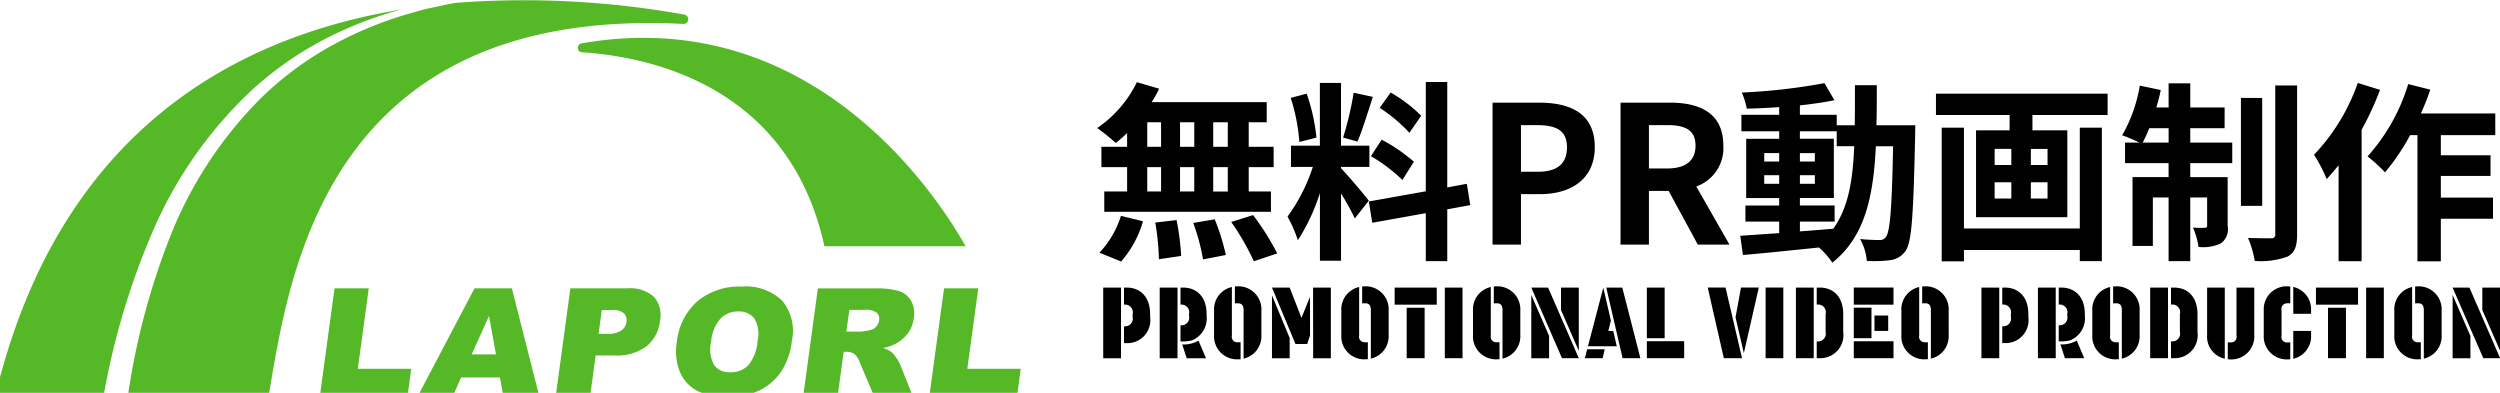 <svg id="logo.svg" xmlns="http://www.w3.org/2000/svg" width="250.781" height="39.406" viewBox="0 0 250.781 39.406">
  <defs>
    <style>
      .cls-1, .cls-2 {
        fill-rule: evenodd;
      }

      .cls-2 {
        fill: #55b827;
      }
    </style>
  </defs>
  <path id="pvproduction" class="cls-1" d="M110.666,29.446v7.084h1.786V29.446h-1.786Zm2.087,0v1.706h0.03a0.777,0.777,0,0,1,.833.963v0.261a0.779,0.779,0,0,1-.833.953h-0.03v1.686h0.261a2.3,2.3,0,0,0,2.358-2.619V32.1c0-1.716-.974-2.659-2.358-2.659h-0.261Zm3.579,0v7.084h1.786V29.446h-1.786Zm2.087,0v1.706h0.03a0.771,0.771,0,0,1,.823.963v0.16a0.773,0.773,0,0,1-.823.953h-0.03v1.615a4.158,4.158,0,0,0,1.134-.1,2.384,2.384,0,0,0,1.485-2.488V32.1c0-1.716-.974-2.659-2.368-2.659h-0.251Zm1.806,5.318a2.974,2.974,0,0,1-1.636.381l0.452,1.385h1.936Zm3.94,1.876a2.613,2.613,0,0,0,.281-0.01v-1.7h-0.281a0.551,0.551,0,0,1-.592-0.672V29.385a2.287,2.287,0,0,0-1.786,2.378V34.2A2.3,2.3,0,0,0,124.165,36.64Zm0-5.619c0.271,0,.582.07,0.582,0.682V36.57a2.3,2.3,0,0,0,1.786-2.368V31.763a2.308,2.308,0,0,0-2.368-2.448,2.66,2.66,0,0,0-.291.02v1.686h0.291Zm7.562,5.509H133.5V29.446h-1.786ZM129.952,35.1h1.183l0.281-.883-0.01-3.843-0.852,2.107-1.184-3.04h-1.776Zm-0.582,1.425V34.493l-1.776-4.274v6.311h1.776Zm7.561,0.11a2.613,2.613,0,0,0,.281-0.01v-1.7h-0.281a0.551,0.551,0,0,1-.592-0.672V29.385a2.288,2.288,0,0,0-1.786,2.378V34.2A2.3,2.3,0,0,0,136.931,36.64Zm0-5.619c0.271,0,.582.07,0.582,0.682V36.57A2.3,2.3,0,0,0,139.3,34.2V31.763a2.308,2.308,0,0,0-2.368-2.448,2.66,2.66,0,0,0-.291.02v1.686h0.291Zm5.977,5.509V31.462h-1.8v5.067h1.8Zm1.214-7.084H139.9v1.716h4.224V29.446Zm2.587,0h-1.776v7.084h1.776V29.446Zm3.429,7.194a2.6,2.6,0,0,0,.281-0.01v-1.7h-0.281a0.551,0.551,0,0,1-.592-0.672V29.385a2.288,2.288,0,0,0-1.786,2.378V34.2A2.3,2.3,0,0,0,150.138,36.64Zm0-5.619c0.271,0,.582.07,0.582,0.682V36.57a2.3,2.3,0,0,0,1.786-2.368V31.763a2.308,2.308,0,0,0-2.368-2.448,2.641,2.641,0,0,0-.29.02v1.686h0.29Zm5.155-1.575h-1.686l3.081,7.084h1.685Zm0.1,7.084V34.292l-1.786-4.114v6.352h1.786Zm1.194-4.836,1.786,4.1V29.446h-1.786v2.248Zm6.178,4.836h1.786l-1.816-7.084h-1.606Zm-3.472-1.194h2.89L161.832,33.8h-0.5l0.261-1.043-0.763-3.311Zm1.475,1.194,0.2-.893h-1.756l-0.231.893h1.786Zm4.432-2.007h1.786V29.446H165.2v5.077Zm3.743,0.3H165.2v1.706h3.743V34.824Zm3.979,1.706h1.826l-1.655-7.084h-1.786Zm1.174-4.094,0.833,3.592,1.5-6.582h-1.786Zm4.793-2.99h-1.776v7.084h1.776V29.446Zm3.35,0v1.706h0.07a0.771,0.771,0,0,1,.823.963v1.776a0.773,0.773,0,0,1-.823.953h-0.07v1.686h0.291a2.31,2.31,0,0,0,2.368-2.619V32.1c0-1.716-.973-2.659-2.368-2.659h-0.291Zm-2.087,0v7.084h1.786V29.446h-1.786Zm9.79,0h-3.984v1.716h3.984V29.446Zm-3.984,5.378v1.706h3.984V34.824h-3.984Zm1.776-3.361h-1.776v3.06h1.776v-3.06Zm0.3,0.783V33.79h1.375V32.245h-1.375Zm5.075,4.395a2.622,2.622,0,0,0,.281-0.01v-1.7H193.11a0.551,0.551,0,0,1-.592-0.672V29.385a2.287,2.287,0,0,0-1.786,2.378V34.2A2.3,2.3,0,0,0,193.11,36.64Zm0-5.619c0.271,0,.582.07,0.582,0.682V36.57a2.3,2.3,0,0,0,1.786-2.368V31.763a2.308,2.308,0,0,0-2.368-2.448,2.642,2.642,0,0,0-.291.02v1.686h0.291Zm5.655-1.575v7.084h1.786V29.446h-1.786Zm2.087,0v1.706h0.03a0.777,0.777,0,0,1,.833.963v0.261a0.779,0.779,0,0,1-.833.953h-0.03v1.686h0.26A2.3,2.3,0,0,0,203.47,32.4V32.1c0-1.716-.973-2.659-2.358-2.659h-0.26Zm3.578,0v7.084h1.787V29.446H204.43Zm2.088,0v1.706h0.03a0.771,0.771,0,0,1,.822.963v0.16a0.772,0.772,0,0,1-.822.953h-0.03v1.615a4.151,4.151,0,0,0,1.133-.1,2.382,2.382,0,0,0,1.485-2.488V32.1c0-1.716-.973-2.659-2.368-2.659h-0.25Zm1.806,5.318a2.974,2.974,0,0,1-1.636.381l0.452,1.385h1.936Zm3.94,1.876a2.622,2.622,0,0,0,.281-0.01v-1.7h-0.281a0.551,0.551,0,0,1-.592-0.672V29.385a2.287,2.287,0,0,0-1.786,2.378V34.2A2.3,2.3,0,0,0,212.264,36.64Zm0-5.619c0.271,0,.582.07,0.582,0.682V36.57a2.3,2.3,0,0,0,1.786-2.368V31.763a2.309,2.309,0,0,0-2.368-2.448,2.642,2.642,0,0,0-.291.02v1.686h0.291Zm5.515-1.575v1.706h0.071a0.771,0.771,0,0,1,.822.963v1.776a0.772,0.772,0,0,1-.822.953h-0.071v1.686h0.291a2.31,2.31,0,0,0,2.368-2.619V32.1c0-1.716-.973-2.659-2.368-2.659h-0.291Zm-2.087,0v7.084h1.786V29.446h-1.786Zm8.656,4.826a0.545,0.545,0,0,1-.582.672h-0.291V36.63a2.652,2.652,0,0,0,.291.02,2.305,2.305,0,0,0,2.368-2.438V29.446h-1.786v4.826Zm-2.95-.06a2.269,2.269,0,0,0,1.776,2.368V29.446H221.4v4.766Zm8.064-3.191h0.281V29.335a2.635,2.635,0,0,0-.281-0.02,2.3,2.3,0,0,0-2.378,2.438V34.2a2.306,2.306,0,0,0,2.378,2.448,2.609,2.609,0,0,0,.281-0.02V34.944h-0.281a0.545,0.545,0,0,1-.592-0.682V31.693A0.551,0.551,0,0,1,229.462,31.021Zm0.582,5.569A2.308,2.308,0,0,0,231.83,34.2V33.79h-1.786v2.8Zm0-4.515h1.786V31.753a2.3,2.3,0,0,0-1.786-2.378v2.7Zm5.285,4.455V31.462h-1.8v5.067h1.8Zm1.214-7.084h-4.224v1.716h4.224V29.446Zm2.586,0h-1.776v7.084h1.776V29.446Zm3.43,7.194a2.6,2.6,0,0,0,.281-0.01v-1.7h-0.281a0.551,0.551,0,0,1-.592-0.672V29.385a2.288,2.288,0,0,0-1.786,2.378V34.2A2.3,2.3,0,0,0,242.559,36.64Zm0-5.619c0.271,0,.582.07,0.582,0.682V36.57a2.3,2.3,0,0,0,1.786-2.368V31.763a2.308,2.308,0,0,0-2.368-2.448,2.677,2.677,0,0,0-.291.02v1.686h0.291Zm5.155-1.575h-1.686l3.08,7.084h1.686Zm0.1,7.084V34.292l-1.786-4.114v6.352h1.786Zm1.194-4.836,1.786,4.1V29.446h-1.786v2.248Z" transform="translate(0 -0.594)"/>
  <path id="freepv" class="cls-1" d="M123.164,15.321H121.7V12.858h1.462v2.463Zm0,4.483H121.7V17.36h1.462V19.8Zm-8.081-2.443h1.385V19.8h-1.385V17.36Zm4.714,0V19.8h-1.424V17.36H119.8Zm-1.424-2.039V12.858H119.8v2.463h-1.424Zm-3.29-2.463h1.385v2.463h-1.385V12.858Zm-2.02,2.463h-2.578V17.36h2.578V19.8h-2.29v2.04h16.72V19.8h-2.232V17.36h2.5V15.321h-2.5V12.858h1.808v-2.02H115.526a10.468,10.468,0,0,0,.75-1.347l-2.232-.654a11.826,11.826,0,0,1-3.982,4.6,21.228,21.228,0,0,1,1.866,1.5,13.213,13.213,0,0,0,1.135-1v1.385Zm-0.6,11.505a10.534,10.534,0,0,0,2.193-4.04l-2.213-.539a9.469,9.469,0,0,1-2.155,3.694Zm3.424-3.906a24.381,24.381,0,0,1,.366,3.675l2.232-.327a25.005,25.005,0,0,0-.462-3.6Zm3.81,0.038a20.57,20.57,0,0,1,.981,3.656l2.289-.442a21.485,21.485,0,0,0-1.115-3.579Zm3.809-.1a24.738,24.738,0,0,1,2.27,3.944l2.348-.789A26.092,26.092,0,0,0,125.7,22.17ZM142.562,12.2A14.477,14.477,0,0,0,139.5,9.876l-1.1,1.539a15.47,15.47,0,0,1,2.982,2.5Zm-5.041,4.06a16.241,16.241,0,0,1,3.155,2.386l1.155-1.828a16.919,16.919,0,0,0-3.233-2.213ZM135.79,9.895a32.78,32.78,0,0,1-1.059,4.5l1.443,0.4c0.481-1.116,1.039-2.944,1.539-4.483Zm-3.733,4.5a19.291,19.291,0,0,0-.981-4.406l-1.6.423a19.122,19.122,0,0,1,.866,4.425Zm5.252,6.33c-0.4-.539-2.231-2.694-2.789-3.252V17.341h2.847V15.205H134.52V8.914H132.4v6.291H129.5v2.136h2.193a17.8,17.8,0,0,1-2.539,4.983,13.67,13.67,0,0,1,1.039,2.367,19.731,19.731,0,0,0,2.212-4.733v6.792h2.117V20a25.773,25.773,0,0,1,1.385,2.5Zm10.178,0.442-0.346-2.136-1.963.366V8.817h-2.154V19.784l-5.715,1.02,0.347,2.136,5.368-.962v4.81h2.154V21.593Zm2.237,3.963h2.847v-5.06h1.905c3.059,0,5.5-1.462,5.5-4.714,0-3.367-2.424-4.464-5.579-4.464h-4.675V25.133Zm2.847-7.311V13.146h1.616c1.963,0,3,.558,3,2.213,0,1.635-.943,2.463-2.906,2.463h-1.712Zm12.836-4.675h1.847c1.827,0,2.828.52,2.828,2.059,0,1.52-1,2.289-2.828,2.289h-1.847V13.146Zm8.08,11.986-3.328-5.83a4.076,4.076,0,0,0,2.713-4.1c0-3.271-2.367-4.31-5.349-4.31h-4.964V25.133h2.848V19.746h1.981l2.925,5.387h3.174Zm7.064-2.309h3.483V21.208h-3.483v-0.75h3.406V14.512h-3.406v-0.75h3.694v1.5H186c-0.135,3.444-.6,6.2-2.1,8.273-1.116.1-2.251,0.192-3.348,0.269V22.824Zm-3.578-3.79V18.168h1.5v0.866h-1.5Zm5.079-.866v0.866h-1.5V18.168h1.5Zm-1.5-1.366V15.955h1.5V16.8h-1.5Zm-3.578-.847h1.5V16.8h-1.5V15.955Zm11.255-2.79c0.038-1.27.038-2.617,0.038-4.021h-2.193c0,1.424,0,2.751-.019,4.021h-1.809V12.108h-3.694V11.165c1.251-.135,2.444-0.308,3.463-0.519l-1-1.712a59.607,59.607,0,0,1-8.292.943,7.16,7.16,0,0,1,.5,1.616c1.039-.019,2.135-0.077,3.251-0.154v0.77h-3.79v1.655h3.79v0.75h-3.309v5.945h3.309v0.75h-3.386v1.616h3.386v1.154c-1.481.1-2.828,0.192-3.905,0.269l0.269,1.924c2.078-.173,4.848-0.462,7.619-0.75a7.517,7.517,0,0,1,1.347,1.52c3.232-2.559,4.117-6.522,4.367-11.678H189.9c-0.116,6.214-.308,8.562-0.712,9.081a0.7,0.7,0,0,1-.654.327c-0.366,0-1.1-.019-1.944-0.1a5.362,5.362,0,0,1,.674,2.193,12.913,12.913,0,0,0,2.386-.077,2.15,2.15,0,0,0,1.52-.962c0.615-.885.769-3.675,0.942-11.544,0-.269.02-1.02,0.02-1.02h-3.906Zm20.4,10.351h-11.62V13.4h-2.232v13.41h2.232V25.672h11.62v1.116h2.213V13.4h-2.213v10.12Zm-3.232-6.368H203.72V15.532h1.674v1.616Zm0,3.367H203.72V18.88h1.674v1.635Zm-5.31-1.635h1.674v1.635h-1.674V18.88Zm0-3.348h1.674v1.616h-1.674V15.532ZM194.2,9.991v2.136h7.388v1.539h-3.367v8.716h9.158V13.666h-3.5V12.127h7.542V9.991H194.2ZM214.941,14.9c0.212-.423.443-0.9,0.655-1.443h1.943V14.9h-2.6Zm4.772-1.443h3.444V11.376h-3.444V8.952h-2.174v2.424h-1.232a17.57,17.57,0,0,0,.443-1.751l-2.1-.443a15.011,15.011,0,0,1-1.77,4.983,17.807,17.807,0,0,1,1.731.731h-1.443v2.059h4.368v1.4h-3.617v6.907h2.039V20.4h1.578v6.388h2.174V20.4h1.693v2.809c0,0.192-.058.231-0.231,0.231a8.687,8.687,0,0,1-1.193-.019,7.211,7.211,0,0,1,.558,1.943,4.194,4.194,0,0,0,2.232-.346,1.746,1.746,0,0,0,.693-1.751V18.36h-3.752v-1.4h4.213V14.9h-4.213V13.454Zm7.215-3.04h-2.136V21.246h2.136V10.414Zm1.308-1.251V24.075a0.356,0.356,0,0,1-.423.423c-0.327,0-1.328,0-2.309-.038a10.026,10.026,0,0,1,.673,2.309,7.89,7.89,0,0,0,3.31-.442c0.692-.385.942-1,0.942-2.232V9.164h-2.193Zm8.278-.25a20.014,20.014,0,0,1-4.387,7.2,15.669,15.669,0,0,1,1.27,2.444c0.385-.423.789-0.9,1.193-1.385v9.62H236.9V13.608a29.926,29.926,0,0,0,1.847-4Zm13.794,5.233V11.973h-7.465a22.567,22.567,0,0,0,.943-2.386l-2.212-.558a19.1,19.1,0,0,1-4.079,7.253,15.594,15.594,0,0,1,1.751,1.6,21.432,21.432,0,0,0,2.52-3.732H242.5v12.66h2.347V22.535h5.234V20.419h-5.234V18.245h4.984V16.167h-4.984v-2.02h5.464Z" transform="translate(0 -0.594)"/>
  <path id="logo" class="cls-2" d="M33.558,29.518h3.434l-1.1,8.07h5.36L40.9,40.225H32.1Zm16.595,8.939h-3.9l-0.782,1.767H41.965L47.6,29.518h3.746l2.721,10.706h-3.6Zm-0.4-2.315-0.7-3.849-1.737,3.849h2.441Zm7.462-6.624h5.708a3.567,3.567,0,0,1,2.677.855,2.806,2.806,0,0,1,.6,2.432,3.756,3.756,0,0,1-1.356,2.535,5.013,5.013,0,0,1-3.213.913h-1.88l-0.54,3.973H55.762Zm2.829,4.565h0.842a2.449,2.449,0,0,0,1.44-.332,1.238,1.238,0,0,0,.517-0.851,1.038,1.038,0,0,0-.232-0.854,1.672,1.672,0,0,0-1.264-.35H60.37Zm7.859,0.8A6.238,6.238,0,0,1,69.976,30.8a6.579,6.579,0,0,1,4.421-1.46,5.261,5.261,0,0,1,4.081,1.435,4.746,4.746,0,0,1,.955,4.02,7.1,7.1,0,0,1-1.074,3.078,5.6,5.6,0,0,1-2.15,1.87,7.014,7.014,0,0,1-3.18.668A6.808,6.808,0,0,1,70,39.83,3.793,3.793,0,0,1,68.246,38,5.484,5.484,0,0,1,67.9,34.879Zm3.432,0.015a3.222,3.222,0,0,0,.308,2.33,1.875,1.875,0,0,0,1.606.708,2.459,2.459,0,0,0,1.808-.694A4.328,4.328,0,0,0,76,34.747a2.956,2.956,0,0,0-.333-2.21,1.921,1.921,0,0,0-1.622-.7,2.429,2.429,0,0,0-1.764.708A3.961,3.961,0,0,0,71.337,34.893Zm9.252,5.331,1.455-10.706h5.723a8.226,8.226,0,0,1,2.4.263,2.143,2.143,0,0,1,1.224.975,2.636,2.636,0,0,1,.28,1.734,3.257,3.257,0,0,1-.6,1.537,3.7,3.7,0,0,1-1.227,1.048,4.826,4.826,0,0,1-1.264.424,2.991,2.991,0,0,1,.84.395,2.793,2.793,0,0,1,.473.563,3.505,3.505,0,0,1,.39.665l1.242,3.1H87.64l-1.391-3.272a2.078,2.078,0,0,0-.51-0.825,1.328,1.328,0,0,0-.807-0.248h-0.3l-0.591,4.345H80.589ZM84.9,33.856h1.448a5.7,5.7,0,0,0,.93-0.146,1.086,1.086,0,0,0,.6-0.336,1.106,1.106,0,0,0,.3-0.621,0.855,0.855,0,0,0-.233-0.8,1.939,1.939,0,0,0-1.244-.278H85.2ZM94.7,29.518h3.434l-1.1,8.07h5.359l-0.358,2.636H93.24ZM25.309,9.591a34.39,34.39,0,0,1,7.2-5.037,38.062,38.062,0,0,1,7.72-3C23.479,4.322,5.887,13.878-.456,40.238l10.876-.094a74.206,74.206,0,0,1,4.842-16.2A42.309,42.309,0,0,1,25.309,9.591ZM68.661,2.061A90.708,90.708,0,0,0,45.733.876C45.5,0.913,45.26.953,45.026,1l-2.109.454c-0.7.151-1.386,0.38-2.079,0.565A37.525,37.525,0,0,0,32.946,5.35a33.323,33.323,0,0,0-6.806,5.123,40.8,40.8,0,0,0-9.2,14.184,71.357,71.357,0,0,0-4.082,15.466L27,40C29.04,28.142,32.709,1.16,68.553,2.994A0.471,0.471,0,0,0,68.661,2.061ZM58.376,5.838C65.27,6.287,79.177,9.222,82.7,25.3H96.916c1.025,2.5-11.41-25.123-38.581-20.354A0.45,0.45,0,0,0,58.376,5.838Z" transform="translate(0 -0.594)"/>
</svg>
